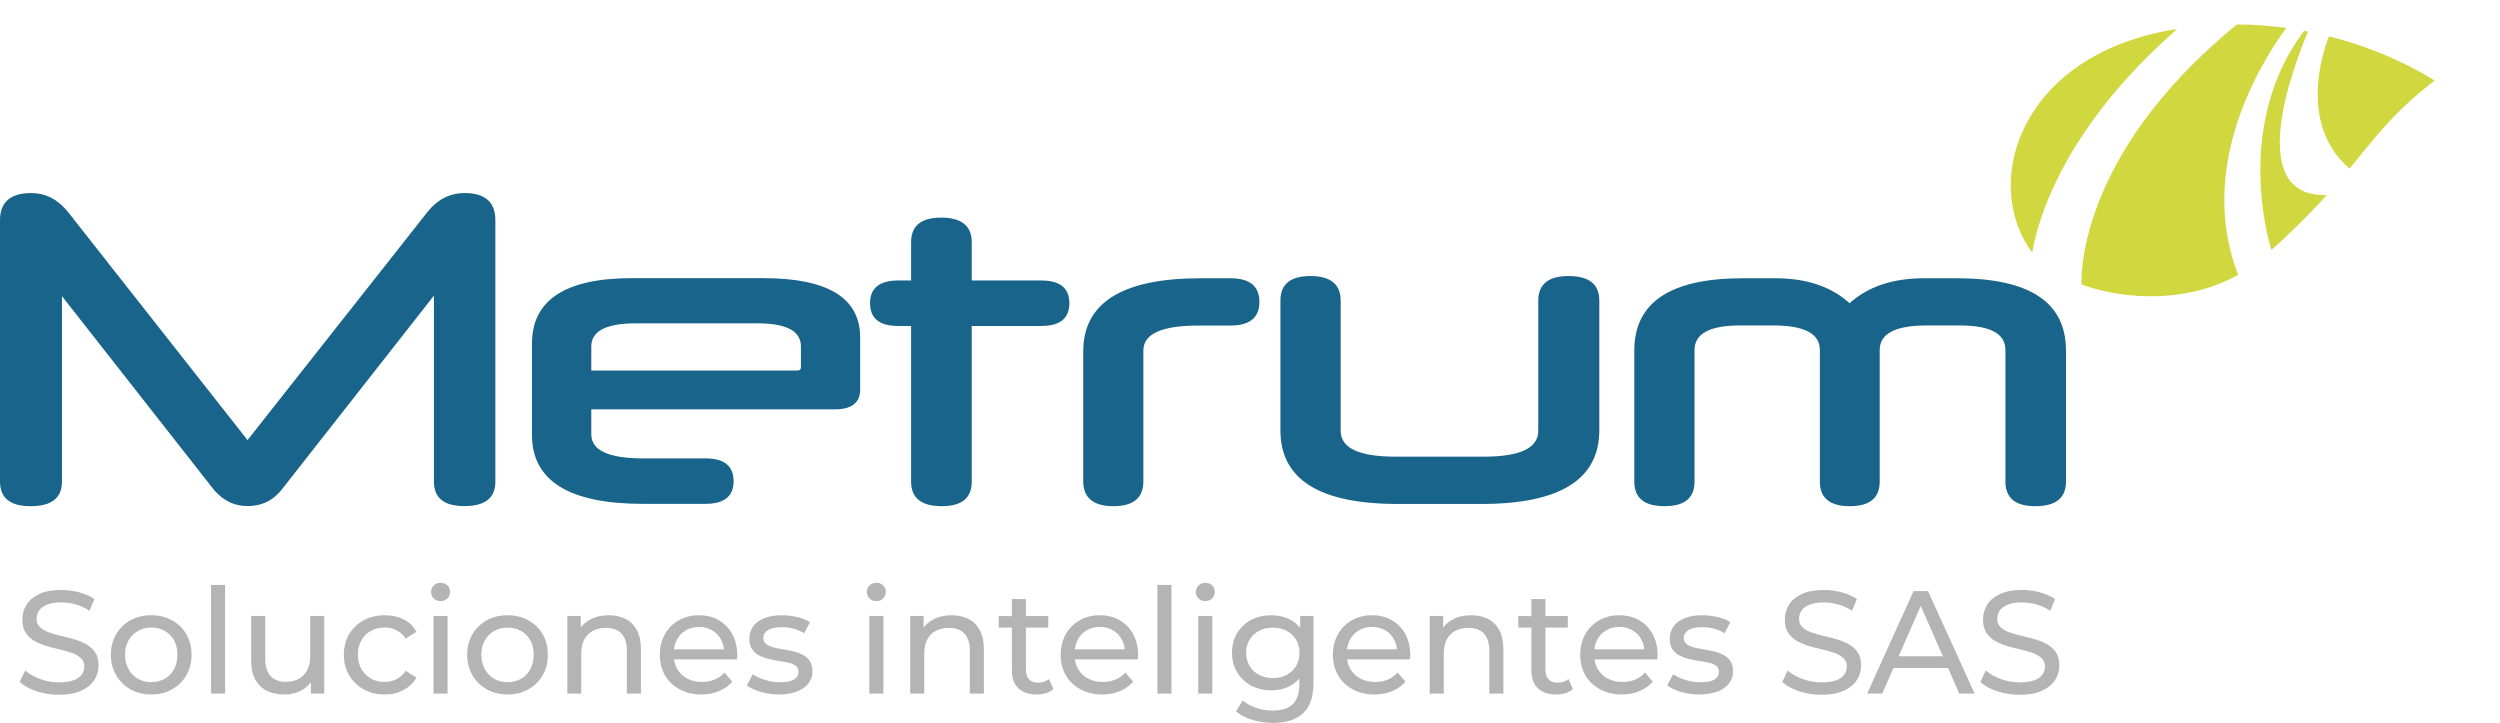 <?xml version="1.0" encoding="utf-8"?>
<!-- Generator: Adobe Illustrator 27.6.1, SVG Export Plug-In . SVG Version: 6.00 Build 0)  -->
<svg version="1.1" id="Layer_1" xmlns="http://www.w3.org/2000/svg" xmlns:xlink="http://www.w3.org/1999/xlink" x="0px" y="0px"
	 viewBox="0 0 247.34 71.52" style="enable-background:new 0 0 247.34 71.52;" xml:space="preserve">
<style type="text/css">
	.st0{fill:#19648B;}
	.st1{clip-path:url(#SVGID_00000062175649885395833770000000214306217260615355_);fill:#D0D73F;}
	.st2{fill:#B4B4B4;}
</style>
<g>
	<g>
		<g>
			<path class="st0" d="M42.93,47.65v-18.4L27.8,48.53c-0.85,1.03-1.96,1.54-3.31,1.54c-1.27,0-2.35-0.51-3.27-1.54L6.13,29.3v18.35
				c0,1.62-1.03,2.43-3.09,2.43C1.01,50.08,0,49.27,0,47.65V21.79C0,20,1.03,19.1,3.09,19.1c1.41,0,2.62,0.62,3.62,1.85l17.78,22.59
				l17.82-22.59c1-1.24,2.22-1.85,3.66-1.85c2.03,0,3.04,0.9,3.04,2.69v25.85c0,1.62-1.01,2.43-3.04,2.43
				C43.94,50.08,42.93,49.27,42.93,47.65z"/>
			<path class="st0" d="M82.59,40.5H58.5v2.47c0,1.59,1.71,2.38,5.12,2.38h6.18c1.85,0,2.78,0.75,2.78,2.25
				c0,1.5-0.93,2.25-2.78,2.25h-6.18c-7.32,0-10.99-2.28-10.99-6.84v-9c0-4.32,3.29-6.49,9.88-6.49h13.02
				c6.38,0,9.57,1.96,9.57,5.87v5.12C85.11,39.84,84.27,40.5,82.59,40.5z M58.5,34.28v2.38h20.34c0.26,0,0.4-0.1,0.4-0.31v-2.07
				c0-1.53-1.43-2.29-4.28-2.29H62.92C59.97,31.99,58.5,32.75,58.5,34.28z"/>
			<path class="st0" d="M103.02,32.25h-6.88v15.4c0,1.62-0.99,2.43-2.96,2.43c-2.03,0-3.04-0.81-3.04-2.43v-15.4h-1.28
				c-1.85,0-2.78-0.75-2.78-2.25s0.93-2.25,2.78-2.25h1.28v-3.79c0-1.62,0.99-2.43,2.96-2.43c2.03,0,3.04,0.81,3.04,2.43v3.79h6.88
				c1.85,0,2.78,0.75,2.78,2.25S104.87,32.25,103.02,32.25z"/>
			<path class="st0" d="M107.17,47.61V34.77c0-4.82,3.87-7.24,11.6-7.24h2.96c1.91,0,2.87,0.78,2.87,2.34
				c0,1.56-0.96,2.34-2.87,2.34h-3.18c-3.62,0-5.43,0.82-5.43,2.47v12.93c0,1.65-0.99,2.47-2.96,2.47
				C108.17,50.08,107.17,49.25,107.17,47.61z"/>
			<path class="st0" d="M146.57,49.86h-8.29c-7.74,0-11.6-2.43-11.6-7.28V29.74c0-1.62,0.99-2.43,2.96-2.43c2,0,3,0.81,3,2.43v12.88
				c0,1.71,1.81,2.56,5.43,2.56h8.74c3.59,0,5.38-0.85,5.38-2.56V29.74c0-1.62,1-2.43,3-2.43c2.03,0,3.04,0.81,3.04,2.43v12.84
				C158.22,47.43,154.33,49.86,146.57,49.86z"/>
			<path class="st0" d="M198.41,47.65V34.63c0-1.62-1.5-2.43-4.5-2.43h-3.31c-3.09,0-4.63,0.81-4.63,2.43v13.02
				c0,1.62-0.99,2.43-2.96,2.43c-1.97,0-2.96-0.81-2.96-2.43V34.63c0-1.62-1.53-2.43-4.59-2.43h-3.31c-3,0-4.5,0.81-4.5,2.43v13.02
				c0,1.62-0.99,2.43-2.96,2.43c-2,0-3-0.81-3-2.43V34.68c0-4.76,3.57-7.15,10.72-7.15h3.26c3.06,0,5.5,0.82,7.32,2.47
				c1.82-1.65,4.28-2.47,7.37-2.47h3.27c7.18,0,10.77,2.38,10.77,7.15v12.97c0,1.62-1.01,2.43-3.04,2.43
				C199.39,50.08,198.41,49.27,198.41,47.65z"/>
		</g>
		<g>
			<g>
				<defs>
					<path id="SVGID_1_" d="M240.87,7.98c0,0-11.15-7.66-26.14-5c-14.99,2.66-18.77,15.22-13.62,22.09c3,3.99,15.3,6.96,22.85,0.34
						C233.65,16.91,233.76,13.41,240.87,7.98z"/>
				</defs>
				<clipPath id="SVGID_00000042727578982078501980000011419608239989420934_">
					<use xlink:href="#SVGID_1_"  style="overflow:visible;"/>
				</clipPath>
				<path style="clip-path:url(#SVGID_00000042727578982078501980000011419608239989420934_);fill:#D0D73F;" d="M200.89,26.41
					c0,0,0.28-11.81,16.01-24.82c-1.07-1.58-14.99,2.04-14.99,2.04l-4.24,6.68l-1.92,7.35l0.91,5.03L200.89,26.41z"/>
				<path style="clip-path:url(#SVGID_00000042727578982078501980000011419608239989420934_);fill:#D0D73F;" d="M227.43,1.18
					c0,0-11.16,12.59-6,26.01c5.16,13.42-2.42,15.29-2.42,15.29l-8.26-5.83l-4.81-5.71v-2.81c0,0-0.83-12.51,15.39-25.72
					C225.9-0.06,227.43,1.18,227.43,1.18z"/>
				<path style="clip-path:url(#SVGID_00000042727578982078501980000011419608239989420934_);fill:#D0D73F;" d="M228.84,1.98
					c0,0-8.24,17.61,1.37,17.32c2.08,1.41,1.46,6.72,1.46,6.72l-3.9,2.32l-2.77-1.47l-0.27-2.13
					C224.72,24.74,220.44,11.63,228.84,1.98z"/>
				<path style="clip-path:url(#SVGID_00000042727578982078501980000011419608239989420934_);fill:#D0D73F;" d="M232.29,0
					l-1.87,3.59c0,0-3.56,8.32,2.04,13.09s9.11-1.52,9.11-1.52l5.77-5.93l-4.64-5.38L232.29,0z"/>
			</g>
		</g>
	</g>
</g>
<g>
	<path class="st2" d="M5.84,68.74c-0.77,0-1.51-0.12-2.22-0.35c-0.71-0.24-1.26-0.54-1.67-0.92l0.54-1.13
		c0.39,0.34,0.88,0.62,1.48,0.84c0.6,0.22,1.22,0.33,1.87,0.33c0.59,0,1.07-0.07,1.43-0.2c0.37-0.13,0.64-0.32,0.81-0.56
		s0.26-0.5,0.26-0.8c0-0.35-0.11-0.63-0.34-0.84c-0.23-0.21-0.52-0.38-0.88-0.51c-0.36-0.13-0.76-0.24-1.19-0.34
		s-0.87-0.21-1.31-0.34c-0.44-0.13-0.84-0.3-1.2-0.5c-0.36-0.2-0.65-0.48-0.88-0.82c-0.22-0.34-0.33-0.79-0.33-1.33
		c0-0.52,0.14-1,0.41-1.44s0.7-0.79,1.27-1.06s1.31-0.4,2.19-0.4c0.59,0,1.17,0.08,1.75,0.23c0.58,0.16,1.08,0.38,1.51,0.67
		l-0.48,1.16c-0.43-0.29-0.89-0.5-1.38-0.63c-0.48-0.13-0.95-0.2-1.41-0.2c-0.57,0-1.04,0.07-1.4,0.22
		c-0.37,0.15-0.64,0.34-0.8,0.58c-0.17,0.24-0.25,0.51-0.25,0.81c0,0.36,0.11,0.64,0.34,0.85c0.23,0.21,0.52,0.38,0.88,0.51
		c0.36,0.13,0.76,0.24,1.19,0.34s0.87,0.21,1.31,0.34c0.44,0.13,0.84,0.29,1.2,0.49c0.36,0.2,0.65,0.47,0.88,0.81
		s0.33,0.77,0.33,1.3c0,0.51-0.14,0.99-0.42,1.43s-0.71,0.79-1.3,1.06C7.46,68.6,6.73,68.74,5.84,68.74z"/>
	<path class="st2" d="M14.97,68.71c-0.77,0-1.46-0.17-2.06-0.51s-1.07-0.8-1.42-1.4c-0.35-0.59-0.52-1.27-0.52-2.02
		c0-0.76,0.17-1.44,0.52-2.03s0.82-1.05,1.42-1.38c0.6-0.33,1.28-0.5,2.06-0.5c0.76,0,1.45,0.17,2.05,0.5
		c0.6,0.33,1.08,0.79,1.42,1.38c0.34,0.58,0.51,1.26,0.51,2.03c0,0.76-0.17,1.44-0.51,2.03c-0.34,0.59-0.82,1.05-1.42,1.39
		S15.73,68.71,14.97,68.71z M14.97,67.49c0.49,0,0.93-0.11,1.33-0.33c0.39-0.22,0.7-0.54,0.92-0.95c0.22-0.41,0.33-0.89,0.33-1.43
		c0-0.55-0.11-1.03-0.33-1.43c-0.22-0.4-0.53-0.71-0.92-0.93c-0.39-0.22-0.83-0.33-1.33-0.33s-0.93,0.11-1.32,0.33
		c-0.39,0.22-0.7,0.53-0.93,0.93c-0.23,0.4-0.35,0.88-0.35,1.43c0,0.54,0.12,1.02,0.35,1.43c0.23,0.41,0.54,0.73,0.93,0.95
		C14.03,67.38,14.47,67.49,14.97,67.49z"/>
	<path class="st2" d="M20.88,68.62V57.87h1.39v10.75H20.88z"/>
	<path class="st2" d="M28.15,68.71c-0.66,0-1.23-0.12-1.73-0.36c-0.5-0.24-0.88-0.61-1.16-1.11c-0.28-0.5-0.41-1.12-0.41-1.88v-4.42
		h1.39v4.26c0,0.75,0.18,1.32,0.54,1.7c0.36,0.38,0.87,0.56,1.53,0.56c0.48,0,0.9-0.1,1.26-0.3c0.36-0.2,0.63-0.49,0.83-0.87
		c0.19-0.38,0.29-0.84,0.29-1.38v-3.97h1.39v7.68h-1.32v-2.07l0.22,0.55c-0.25,0.51-0.63,0.91-1.13,1.19
		C29.34,68.57,28.77,68.71,28.15,68.71z"/>
	<path class="st2" d="M38.07,68.71c-0.78,0-1.48-0.17-2.09-0.51s-1.09-0.8-1.44-1.39c-0.35-0.59-0.52-1.26-0.52-2.03
		c0-0.76,0.17-1.44,0.52-2.03c0.35-0.59,0.83-1.05,1.44-1.38c0.61-0.33,1.31-0.5,2.09-0.5c0.7,0,1.32,0.14,1.86,0.41
		c0.55,0.27,0.97,0.68,1.27,1.22l-1.06,0.68c-0.25-0.38-0.56-0.65-0.92-0.83c-0.36-0.18-0.75-0.27-1.17-0.27
		c-0.5,0-0.95,0.11-1.35,0.33s-0.71,0.53-0.94,0.93c-0.23,0.4-0.35,0.88-0.35,1.43c0,0.55,0.12,1.03,0.35,1.43s0.55,0.72,0.94,0.94
		s0.84,0.33,1.35,0.33c0.42,0,0.8-0.09,1.17-0.27c0.36-0.18,0.67-0.46,0.92-0.83l1.06,0.67c-0.3,0.53-0.72,0.94-1.27,1.22
		C39.38,68.57,38.76,68.71,38.07,68.71z"/>
	<path class="st2" d="M43.59,59.47c-0.27,0-0.5-0.09-0.67-0.26c-0.18-0.17-0.27-0.39-0.27-0.64c0-0.26,0.09-0.48,0.27-0.65
		c0.18-0.17,0.4-0.26,0.67-0.26s0.5,0.08,0.67,0.25c0.18,0.17,0.27,0.38,0.27,0.63c0,0.26-0.09,0.48-0.26,0.66
		S43.87,59.47,43.59,59.47z M42.89,68.62v-7.68h1.39v7.68H42.89z"/>
	<path class="st2" d="M50.22,68.71c-0.77,0-1.46-0.17-2.06-0.51s-1.07-0.8-1.42-1.4c-0.35-0.59-0.52-1.27-0.52-2.02
		c0-0.76,0.17-1.44,0.52-2.03s0.82-1.05,1.42-1.38c0.6-0.33,1.28-0.5,2.06-0.5c0.76,0,1.45,0.17,2.05,0.5
		c0.6,0.33,1.08,0.79,1.42,1.38c0.34,0.58,0.51,1.26,0.51,2.03c0,0.76-0.17,1.44-0.51,2.03c-0.34,0.59-0.82,1.05-1.42,1.39
		S50.98,68.71,50.22,68.71z M50.22,67.49c0.49,0,0.93-0.11,1.33-0.33c0.39-0.22,0.7-0.54,0.92-0.95c0.22-0.41,0.33-0.89,0.33-1.43
		c0-0.55-0.11-1.03-0.33-1.43c-0.22-0.4-0.53-0.71-0.92-0.93c-0.39-0.22-0.83-0.33-1.33-0.33c-0.49,0-0.93,0.11-1.32,0.33
		c-0.39,0.22-0.7,0.53-0.93,0.93c-0.23,0.4-0.35,0.88-0.35,1.43c0,0.54,0.12,1.02,0.35,1.43c0.23,0.41,0.54,0.73,0.93,0.95
		C49.29,67.38,49.73,67.49,50.22,67.49z"/>
	<path class="st2" d="M56.13,68.62v-7.68h1.33v2.07l-0.22-0.55c0.25-0.5,0.64-0.89,1.16-1.17c0.52-0.28,1.13-0.42,1.82-0.42
		c0.63,0,1.18,0.12,1.66,0.36s0.85,0.61,1.12,1.1c0.27,0.49,0.41,1.12,0.41,1.87v4.42h-1.39v-4.26c0-0.74-0.18-1.3-0.54-1.68
		s-0.87-0.56-1.53-0.56c-0.49,0-0.92,0.1-1.29,0.29c-0.37,0.19-0.65,0.48-0.85,0.85c-0.2,0.38-0.3,0.84-0.3,1.41v3.95H56.13z"/>
	<path class="st2" d="M69.41,68.71c-0.82,0-1.54-0.17-2.17-0.51s-1.11-0.8-1.45-1.39s-0.51-1.26-0.51-2.03
		c0-0.76,0.17-1.44,0.5-2.03s0.79-1.05,1.38-1.38c0.58-0.33,1.24-0.5,1.98-0.5c0.74,0,1.4,0.16,1.97,0.49
		c0.57,0.33,1.02,0.79,1.34,1.38c0.32,0.59,0.49,1.29,0.49,2.08c0,0.06,0,0.13-0.01,0.2c0,0.08-0.01,0.15-0.02,0.22h-6.53v-1h5.81
		l-0.56,0.35c0.01-0.49-0.09-0.93-0.3-1.32c-0.21-0.39-0.5-0.69-0.88-0.91c-0.37-0.22-0.8-0.33-1.3-0.33
		c-0.48,0-0.91,0.11-1.29,0.33s-0.67,0.52-0.88,0.91c-0.21,0.39-0.32,0.84-0.32,1.34v0.23c0,0.51,0.12,0.97,0.35,1.37
		c0.24,0.4,0.57,0.71,0.99,0.93s0.91,0.33,1.46,0.33c0.45,0,0.87-0.08,1.24-0.23c0.37-0.16,0.7-0.39,0.98-0.7l0.77,0.9
		c-0.35,0.41-0.78,0.71-1.3,0.93C70.62,68.6,70.05,68.71,69.41,68.71z"/>
	<path class="st2" d="M77.06,68.71c-0.64,0-1.24-0.09-1.82-0.26c-0.57-0.17-1.03-0.39-1.35-0.64l0.58-1.1
		c0.33,0.22,0.73,0.41,1.22,0.56c0.48,0.16,0.98,0.23,1.48,0.23c0.65,0,1.11-0.09,1.4-0.28c0.29-0.18,0.43-0.44,0.43-0.77
		c0-0.24-0.09-0.43-0.26-0.57c-0.17-0.13-0.4-0.24-0.69-0.3s-0.6-0.13-0.95-0.18c-0.35-0.05-0.7-0.12-1.04-0.2s-0.67-0.2-0.96-0.35
		c-0.29-0.15-0.52-0.36-0.7-0.62s-0.26-0.62-0.26-1.06c0-0.46,0.13-0.87,0.39-1.22s0.63-0.62,1.11-0.8s1.04-0.28,1.7-0.28
		c0.5,0,1.01,0.06,1.53,0.18c0.52,0.12,0.94,0.29,1.27,0.51l-0.59,1.1c-0.35-0.23-0.71-0.39-1.09-0.48
		c-0.38-0.09-0.75-0.13-1.13-0.13c-0.61,0-1.06,0.1-1.36,0.3c-0.3,0.2-0.45,0.45-0.45,0.76c0,0.26,0.09,0.46,0.27,0.6
		c0.18,0.14,0.41,0.25,0.69,0.33s0.6,0.14,0.95,0.2c0.35,0.05,0.7,0.12,1.04,0.2s0.66,0.2,0.95,0.34c0.28,0.15,0.52,0.35,0.69,0.61
		s0.27,0.61,0.27,1.04c0,0.46-0.14,0.86-0.41,1.2c-0.27,0.34-0.65,0.6-1.14,0.79C78.33,68.61,77.74,68.71,77.06,68.71z"/>
	<path class="st2" d="M86.7,59.47c-0.27,0-0.5-0.09-0.67-0.26s-0.27-0.39-0.27-0.64c0-0.26,0.09-0.48,0.27-0.65s0.4-0.26,0.67-0.26
		c0.27,0,0.49,0.08,0.67,0.25c0.18,0.17,0.27,0.38,0.27,0.63c0,0.26-0.09,0.48-0.26,0.66S86.98,59.47,86.7,59.47z M86.01,68.62
		v-7.68h1.39v7.68H86.01z"/>
	<path class="st2" d="M90.05,68.62v-7.68h1.33v2.07l-0.22-0.55c0.25-0.5,0.64-0.89,1.16-1.17s1.13-0.42,1.83-0.42
		c0.63,0,1.18,0.12,1.66,0.36c0.48,0.24,0.85,0.61,1.12,1.1s0.41,1.12,0.41,1.87v4.42h-1.39v-4.26c0-0.74-0.18-1.3-0.54-1.68
		s-0.87-0.56-1.53-0.56c-0.49,0-0.92,0.1-1.29,0.29s-0.65,0.48-0.85,0.85c-0.2,0.38-0.3,0.84-0.3,1.41v3.95H90.05z"/>
	<path class="st2" d="M98.81,62.09v-1.14h4.9v1.14H98.81z M102.55,68.71c-0.77,0-1.37-0.21-1.8-0.62s-0.64-1.01-0.64-1.78v-7.04
		h1.39v6.98c0,0.42,0.1,0.73,0.31,0.96c0.21,0.22,0.5,0.33,0.89,0.33c0.43,0,0.8-0.12,1.09-0.36l0.43,1
		c-0.21,0.18-0.47,0.32-0.76,0.41C103.17,68.66,102.87,68.71,102.55,68.71z"/>
	<path class="st2" d="M109.07,68.71c-0.82,0-1.54-0.17-2.17-0.51s-1.11-0.8-1.45-1.39s-0.51-1.26-0.51-2.03
		c0-0.76,0.17-1.44,0.5-2.03s0.79-1.05,1.38-1.38c0.58-0.33,1.24-0.5,1.98-0.5c0.74,0,1.4,0.16,1.97,0.49
		c0.57,0.33,1.02,0.79,1.34,1.38c0.32,0.59,0.49,1.29,0.49,2.08c0,0.06,0,0.13-0.01,0.2c0,0.08-0.01,0.15-0.02,0.22h-6.53v-1h5.81
		l-0.56,0.35c0.01-0.49-0.09-0.93-0.3-1.32c-0.21-0.39-0.5-0.69-0.88-0.91c-0.37-0.22-0.8-0.33-1.3-0.33
		c-0.48,0-0.91,0.11-1.29,0.33s-0.67,0.52-0.88,0.91c-0.21,0.39-0.32,0.84-0.32,1.34v0.23c0,0.51,0.12,0.97,0.35,1.37
		c0.24,0.4,0.57,0.71,0.99,0.93s0.91,0.33,1.46,0.33c0.45,0,0.87-0.08,1.24-0.23c0.37-0.16,0.7-0.39,0.98-0.7l0.77,0.9
		c-0.35,0.41-0.78,0.71-1.3,0.93C110.28,68.6,109.7,68.71,109.07,68.71z"/>
	<path class="st2" d="M114.51,68.62V57.87h1.39v10.75H114.51z"/>
	<path class="st2" d="M119.25,59.47c-0.27,0-0.49-0.09-0.67-0.26s-0.27-0.39-0.27-0.64c0-0.26,0.09-0.48,0.27-0.65
		s0.4-0.26,0.67-0.26s0.49,0.08,0.67,0.25s0.27,0.38,0.27,0.63c0,0.26-0.09,0.48-0.26,0.66C119.75,59.38,119.53,59.47,119.25,59.47z
		 M118.55,68.62v-7.68h1.39v7.68H118.55z"/>
	<path class="st2" d="M125.78,68.3c-0.74,0-1.41-0.16-1.99-0.47c-0.58-0.31-1.05-0.75-1.39-1.31c-0.34-0.56-0.51-1.21-0.51-1.94
		c0-0.74,0.17-1.39,0.51-1.95c0.34-0.55,0.81-0.99,1.39-1.3c0.58-0.31,1.25-0.46,1.99-0.46c0.66,0,1.26,0.13,1.8,0.4
		c0.54,0.27,0.97,0.67,1.3,1.22c0.32,0.55,0.49,1.25,0.49,2.09c0,0.83-0.16,1.52-0.49,2.07c-0.32,0.55-0.76,0.96-1.3,1.24
		C127.04,68.17,126.44,68.3,125.78,68.3z M125.95,71.52c-0.71,0-1.39-0.1-2.05-0.3c-0.66-0.2-1.2-0.48-1.62-0.85l0.67-1.07
		c0.36,0.31,0.8,0.55,1.32,0.73s1.07,0.27,1.64,0.27c0.91,0,1.57-0.21,2-0.64c0.43-0.43,0.64-1.07,0.64-1.94V66.1l0.15-1.52
		l-0.07-1.54v-2.1h1.32v6.63c0,1.35-0.34,2.35-1.01,2.98C128.25,71.2,127.26,71.52,125.95,71.52z M125.94,67.09
		c0.51,0,0.96-0.11,1.36-0.32c0.4-0.21,0.71-0.51,0.93-0.88c0.23-0.38,0.34-0.81,0.34-1.3c0-0.49-0.11-0.93-0.34-1.3
		s-0.54-0.67-0.93-0.88c-0.4-0.21-0.85-0.31-1.36-0.31c-0.51,0-0.97,0.1-1.37,0.31c-0.4,0.21-0.71,0.5-0.94,0.88
		c-0.23,0.38-0.34,0.81-0.34,1.3c0,0.49,0.11,0.93,0.34,1.3c0.23,0.38,0.54,0.67,0.94,0.88C124.97,66.98,125.43,67.09,125.94,67.09z
		"/>
	<path class="st2" d="M136,68.71c-0.82,0-1.54-0.17-2.17-0.51s-1.11-0.8-1.45-1.39s-0.51-1.26-0.51-2.03c0-0.76,0.17-1.44,0.5-2.03
		s0.79-1.05,1.38-1.38c0.58-0.33,1.24-0.5,1.98-0.5c0.74,0,1.4,0.16,1.97,0.49c0.57,0.33,1.02,0.79,1.34,1.38
		c0.32,0.59,0.49,1.29,0.49,2.08c0,0.06,0,0.13-0.01,0.2c0,0.08-0.01,0.15-0.02,0.22h-6.53v-1h5.81l-0.56,0.35
		c0.01-0.49-0.09-0.93-0.3-1.32c-0.21-0.39-0.5-0.69-0.88-0.91c-0.37-0.22-0.8-0.33-1.3-0.33c-0.48,0-0.91,0.11-1.29,0.33
		c-0.38,0.22-0.67,0.52-0.88,0.91c-0.21,0.39-0.32,0.84-0.32,1.34v0.23c0,0.51,0.12,0.97,0.36,1.37c0.24,0.4,0.57,0.71,0.99,0.93
		c0.42,0.22,0.91,0.33,1.46,0.33c0.45,0,0.87-0.08,1.24-0.23c0.37-0.16,0.7-0.39,0.98-0.7l0.77,0.9c-0.35,0.41-0.78,0.71-1.3,0.93
		C137.22,68.6,136.64,68.71,136,68.71z"/>
	<path class="st2" d="M141.45,68.62v-7.68h1.33v2.07l-0.22-0.55c0.25-0.5,0.64-0.89,1.16-1.17s1.13-0.42,1.83-0.42
		c0.63,0,1.18,0.12,1.66,0.36s0.85,0.61,1.12,1.1c0.27,0.49,0.41,1.12,0.41,1.87v4.42h-1.39v-4.26c0-0.74-0.18-1.3-0.54-1.68
		s-0.87-0.56-1.53-0.56c-0.49,0-0.92,0.1-1.29,0.29s-0.65,0.48-0.85,0.85c-0.2,0.38-0.3,0.84-0.3,1.41v3.95H141.45z"/>
	<path class="st2" d="M150.21,62.09v-1.14h4.9v1.14H150.21z M153.95,68.71c-0.77,0-1.37-0.21-1.8-0.62s-0.64-1.01-0.64-1.78v-7.04
		h1.39v6.98c0,0.42,0.1,0.73,0.31,0.96c0.21,0.22,0.5,0.33,0.89,0.33c0.43,0,0.8-0.12,1.09-0.36l0.43,1
		c-0.21,0.18-0.47,0.32-0.76,0.41C154.58,68.66,154.27,68.71,153.95,68.71z"/>
	<path class="st2" d="M160.47,68.71c-0.82,0-1.54-0.17-2.17-0.51s-1.11-0.8-1.45-1.39s-0.51-1.26-0.51-2.03
		c0-0.76,0.17-1.44,0.5-2.03s0.79-1.05,1.38-1.38c0.58-0.33,1.24-0.5,1.98-0.5c0.74,0,1.4,0.16,1.97,0.49
		c0.57,0.33,1.02,0.79,1.34,1.38c0.32,0.59,0.49,1.29,0.49,2.08c0,0.06,0,0.13-0.01,0.2c0,0.08-0.01,0.15-0.02,0.22h-6.53v-1h5.81
		l-0.56,0.35c0.01-0.49-0.09-0.93-0.3-1.32c-0.21-0.39-0.5-0.69-0.88-0.91s-0.8-0.33-1.3-0.33c-0.48,0-0.91,0.11-1.29,0.33
		c-0.38,0.22-0.67,0.52-0.88,0.91c-0.21,0.39-0.32,0.84-0.32,1.34v0.23c0,0.51,0.12,0.97,0.36,1.37c0.24,0.4,0.57,0.71,0.99,0.93
		s0.91,0.33,1.46,0.33c0.45,0,0.87-0.08,1.24-0.23c0.37-0.16,0.7-0.39,0.98-0.7l0.77,0.9c-0.35,0.41-0.78,0.71-1.3,0.93
		C161.68,68.6,161.11,68.71,160.47,68.71z"/>
	<path class="st2" d="M168.12,68.71c-0.64,0-1.24-0.09-1.82-0.26c-0.58-0.17-1.03-0.39-1.35-0.64l0.58-1.1
		c0.33,0.22,0.73,0.41,1.22,0.56c0.48,0.16,0.98,0.23,1.48,0.23c0.65,0,1.11-0.09,1.4-0.28c0.29-0.18,0.43-0.44,0.43-0.77
		c0-0.24-0.09-0.43-0.26-0.57c-0.17-0.13-0.4-0.24-0.69-0.3c-0.29-0.07-0.6-0.13-0.95-0.18c-0.35-0.05-0.7-0.12-1.04-0.2
		s-0.67-0.2-0.96-0.35s-0.52-0.36-0.7-0.62s-0.26-0.62-0.26-1.06c0-0.46,0.13-0.87,0.39-1.22s0.63-0.62,1.11-0.8
		c0.48-0.19,1.04-0.28,1.7-0.28c0.5,0,1.01,0.06,1.53,0.18c0.52,0.12,0.94,0.29,1.27,0.51l-0.59,1.1c-0.35-0.23-0.71-0.39-1.09-0.48
		s-0.75-0.13-1.13-0.13c-0.61,0-1.06,0.1-1.36,0.3c-0.3,0.2-0.45,0.45-0.45,0.76c0,0.26,0.09,0.46,0.27,0.6
		c0.18,0.14,0.41,0.25,0.7,0.33c0.28,0.08,0.6,0.14,0.95,0.2c0.35,0.05,0.7,0.12,1.04,0.2s0.66,0.2,0.95,0.34
		c0.29,0.15,0.52,0.35,0.7,0.61s0.27,0.61,0.27,1.04c0,0.46-0.14,0.86-0.41,1.2c-0.27,0.34-0.65,0.6-1.14,0.79
		C169.39,68.61,168.8,68.71,168.12,68.71z"/>
	<path class="st2" d="M180.22,68.74c-0.77,0-1.51-0.12-2.22-0.35s-1.26-0.54-1.67-0.92l0.54-1.13c0.39,0.34,0.88,0.62,1.48,0.84
		c0.6,0.22,1.22,0.33,1.87,0.33c0.59,0,1.07-0.07,1.43-0.2c0.37-0.13,0.64-0.32,0.81-0.56s0.26-0.5,0.26-0.8
		c0-0.35-0.11-0.63-0.34-0.84c-0.23-0.21-0.52-0.38-0.88-0.51c-0.36-0.13-0.76-0.24-1.2-0.34s-0.87-0.21-1.31-0.34
		c-0.44-0.13-0.84-0.3-1.2-0.5c-0.36-0.2-0.65-0.48-0.88-0.82c-0.22-0.34-0.33-0.79-0.33-1.33c0-0.52,0.14-1,0.41-1.44
		s0.7-0.79,1.27-1.06s1.31-0.4,2.19-0.4c0.59,0,1.17,0.08,1.75,0.23c0.58,0.16,1.08,0.38,1.51,0.67l-0.48,1.16
		c-0.43-0.29-0.89-0.5-1.38-0.63s-0.95-0.2-1.41-0.2c-0.57,0-1.04,0.07-1.4,0.22c-0.37,0.15-0.64,0.34-0.8,0.58
		c-0.17,0.24-0.25,0.51-0.25,0.81c0,0.36,0.11,0.64,0.34,0.85c0.23,0.21,0.52,0.38,0.88,0.51c0.36,0.13,0.76,0.24,1.2,0.34
		s0.87,0.21,1.31,0.34c0.44,0.13,0.84,0.29,1.2,0.49c0.36,0.2,0.65,0.47,0.88,0.81c0.22,0.34,0.33,0.77,0.33,1.3
		c0,0.51-0.14,0.99-0.42,1.43c-0.28,0.44-0.71,0.79-1.3,1.06C181.85,68.6,181.11,68.74,180.22,68.74z"/>
	<path class="st2" d="M184.73,68.62l4.59-10.14h1.43l4.61,10.14h-1.52l-4.1-9.33h0.58l-4.1,9.33H184.73z M186.68,66.09l0.39-1.16
		h5.71l0.42,1.16H186.68z"/>
	<path class="st2" d="M199.82,68.74c-0.77,0-1.51-0.12-2.22-0.35c-0.71-0.24-1.26-0.54-1.67-0.92l0.54-1.13
		c0.39,0.34,0.88,0.62,1.48,0.84c0.6,0.22,1.22,0.33,1.87,0.33c0.59,0,1.07-0.07,1.43-0.2c0.37-0.13,0.64-0.32,0.81-0.56
		s0.26-0.5,0.26-0.8c0-0.35-0.11-0.63-0.34-0.84c-0.23-0.21-0.52-0.38-0.88-0.51c-0.36-0.13-0.76-0.24-1.19-0.34
		s-0.87-0.21-1.31-0.34c-0.44-0.13-0.84-0.3-1.2-0.5c-0.36-0.2-0.65-0.48-0.88-0.82c-0.22-0.34-0.33-0.79-0.33-1.33
		c0-0.52,0.14-1,0.41-1.44s0.7-0.79,1.27-1.06s1.31-0.4,2.19-0.4c0.59,0,1.17,0.08,1.75,0.23c0.58,0.16,1.08,0.38,1.51,0.67
		l-0.48,1.16c-0.43-0.29-0.89-0.5-1.38-0.63c-0.48-0.13-0.95-0.2-1.41-0.2c-0.57,0-1.04,0.07-1.4,0.22
		c-0.37,0.15-0.64,0.34-0.8,0.58c-0.17,0.24-0.25,0.51-0.25,0.81c0,0.36,0.11,0.64,0.34,0.85c0.23,0.21,0.52,0.38,0.88,0.51
		c0.36,0.13,0.76,0.24,1.2,0.34c0.43,0.1,0.87,0.21,1.31,0.34c0.44,0.13,0.84,0.29,1.2,0.49c0.36,0.2,0.65,0.47,0.88,0.81
		s0.33,0.77,0.33,1.3c0,0.51-0.14,0.99-0.42,1.43s-0.71,0.79-1.3,1.06C201.44,68.6,200.71,68.74,199.82,68.74z"/>
</g>
</svg>

